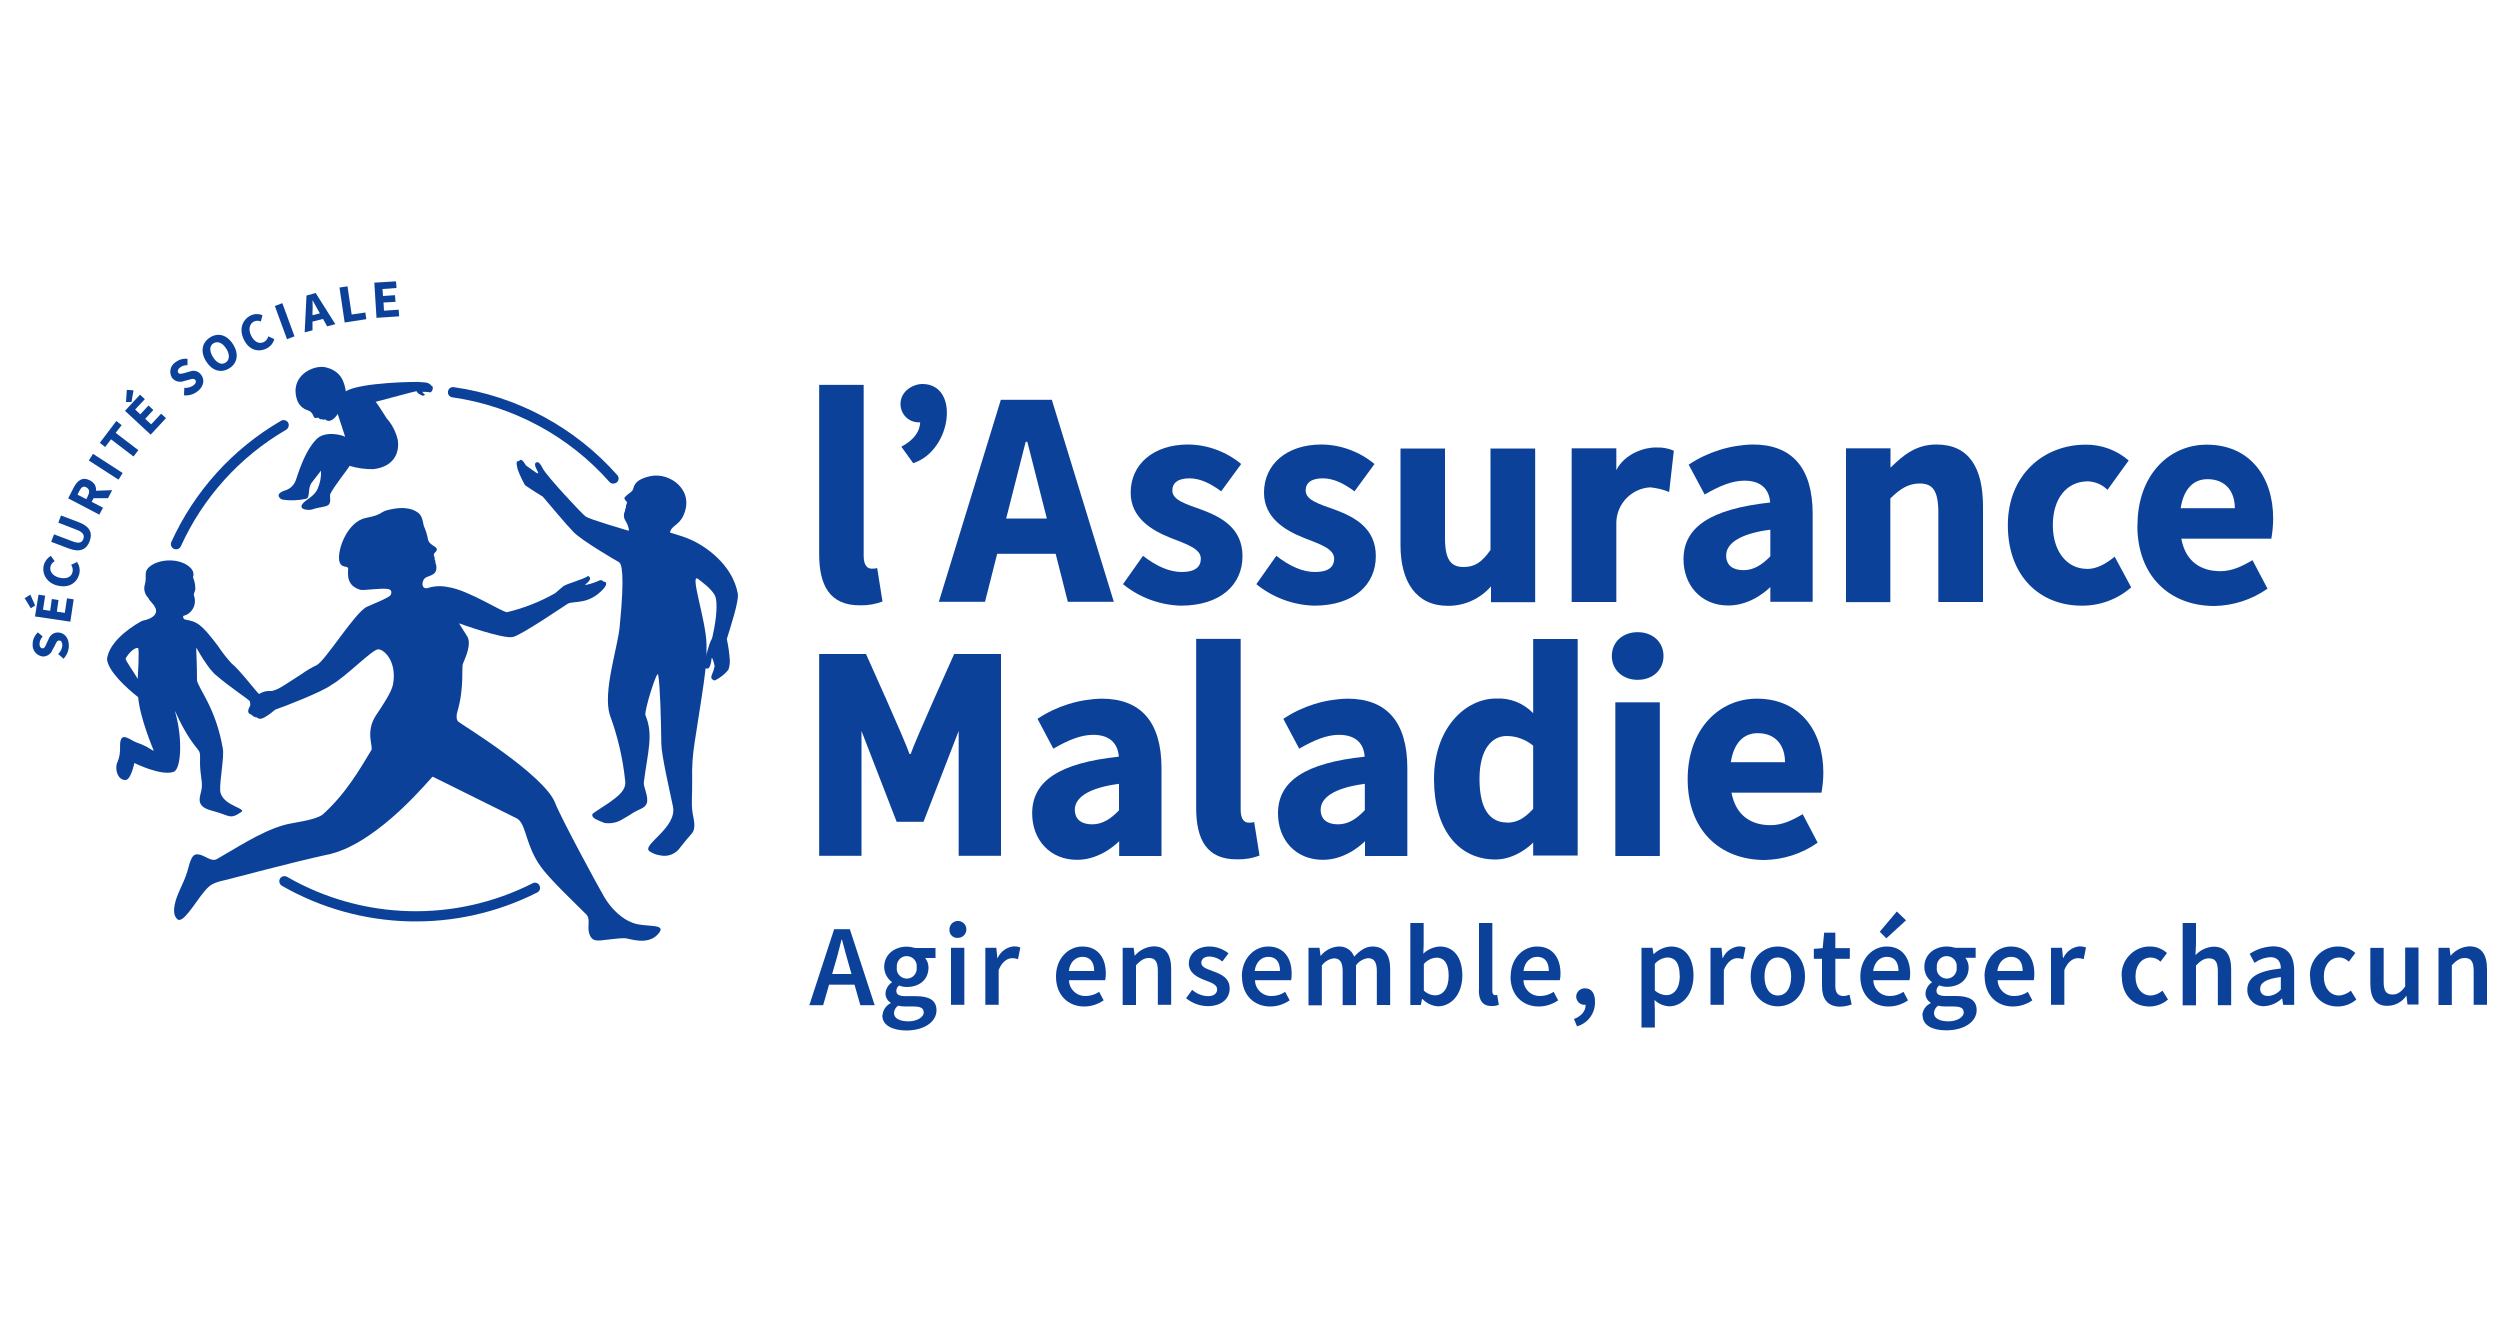 <?xml version="1.0" encoding="UTF-8"?><svg id="a" xmlns="http://www.w3.org/2000/svg" viewBox="0 0 150 80"><defs><style>.bq{fill-rule:evenodd;}.bq,.br{fill:#0c419a;}</style></defs><path id="b" class="br" d="M71.77,48.49v-10.16h2.67v10.27c0,.59,.25,.76,.48,.76,.11,0,.22,0,.33-.04l.32,2.01c-.43,.17-.89,.24-1.34,.23-1.83,.02-2.46-1.2-2.46-3.07Z"/><path id="c" class="br" d="M54.64,45.24c.24-.74,2.61-6,2.61-6h2.81v12.11h-2.54v-7.49l-2.11,5.45h-1.61l-2.11-5.45v7.49h-2.54v-12.11h2.81s2.37,5.25,2.61,6h.08Z"/><path id="d" class="br" d="M76.68,48.8c0-1.94,1.63-3.02,5.2-3.4-.05-.81-.56-1.31-1.54-1.31-.76,0-1.51,.33-2.39,.83l-.95-1.79c1.14-.76,2.48-1.18,3.85-1.21,2.31,0,3.59,1.35,3.59,4.17v5.27h-2.54v-.89s-1.05,1.12-2.52,1.12c-1.67,0-2.7-1.23-2.7-2.78h0Zm5.21-.16v-1.61c-1.9,.25-2.65,.86-2.65,1.55,0,.59,.4,.88,1.04,.88s1.13-.35,1.6-.84h.01Z"/><path id="e" class="br" d="M61.93,48.8c0-1.94,1.63-3.02,5.2-3.4-.06-.81-.56-1.31-1.54-1.31-.76,0-1.52,.33-2.39,.83l-.95-1.79c1.14-.76,2.48-1.18,3.85-1.21,2.31,0,3.59,1.35,3.59,4.17v5.27h-2.54v-.89s-1.05,1.12-2.52,1.12c-1.66,0-2.7-1.23-2.7-2.78h0Zm5.21-.16v-1.61c-1.9,.25-2.65,.86-2.65,1.55,0,.59,.4,.88,1.04,.88s1.14-.35,1.61-.84h0Z"/><path id="f" class="br" d="M91.99,38.34v4.45c-.58-.6-1.38-.92-2.21-.88-1.9,0-3.74,1.82-3.74,4.83s1.45,4.83,3.69,4.83c1.23,0,2.18-.92,2.26-1.02v.78h2.67v-12.99h-2.67Zm-1.57,11.01c-1.04,0-1.65-.82-1.65-2.62s.76-2.57,1.63-2.57c.58,0,1.14,.21,1.59,.58v3.79c-.54,.6-1,.83-1.57,.83Z"/><path id="g" class="br" d="M96.71,39.36c0-.84,.65-1.43,1.55-1.43s1.55,.59,1.55,1.43-.65,1.43-1.55,1.43-1.55-.6-1.55-1.43Zm.21,2.78h2.67v9.22h-2.67v-9.22Z"/><path id="h" class="br" d="M101.26,46.75c0-2.99,1.88-4.83,4.15-4.83,2.57,0,3.99,1.91,3.99,4.43,0,.4-.04,.81-.11,1.21h-5.4c.25,1.34,1.14,1.95,2.34,1.95,.68,0,1.27-.27,1.93-.66l.9,1.71c-.94,.66-2.05,1.02-3.2,1.04-2.67-.01-4.6-1.79-4.6-4.84Zm5.84-1.02c0-1.02-.57-1.74-1.64-1.74-.84,0-1.43,.58-1.61,1.74h3.25Z"/><path id="i" class="br" d="M49.15,33.25v-10.16h2.67v10.27c0,.59,.25,.76,.48,.76,.11,0,.22,0,.33-.04l.32,2.01c-.43,.16-.88,.24-1.34,.23-1.84,.01-2.46-1.21-2.46-3.08h0Z"/><path id="j" class="br" d="M63.34,33.23l.73,2.88h2.76l-3.72-12.12h-3.06l-3.72,12.12h2.77l.73-2.88h3.52Zm-2.97-2.12l1.17-4.6h.1l1.17,4.6h-2.43Z"/><path id="k" class="br" d="M67.38,35.05l1.2-1.7c.82,.63,1.58,.97,2.33,.97,.8,0,1.14-.31,1.14-.8,0-.61-.89-.88-1.82-1.25-1.11-.44-2.39-1.19-2.39-2.71,0-1.71,1.37-2.89,3.45-2.89,1.16,.01,2.29,.43,3.18,1.17l-1.2,1.64c-.64-.48-1.27-.78-1.9-.78-.69,0-1.03,.27-1.03,.73,0,.59,.85,.82,1.78,1.16,1.14,.43,2.43,1.09,2.43,2.78s-1.29,2.97-3.71,2.97c-1.26-.04-2.48-.49-3.46-1.29h0Z"/><path id="l" class="br" d="M75.38,35.05l1.2-1.7c.82,.63,1.57,.97,2.33,.97,.8,0,1.14-.31,1.14-.8,0-.61-.89-.88-1.82-1.25-1.11-.44-2.39-1.19-2.39-2.71,0-1.71,1.37-2.89,3.45-2.89,1.16,.01,2.29,.43,3.18,1.17l-1.2,1.64c-.64-.48-1.27-.78-1.9-.78-.69,0-1.03,.27-1.03,.73,0,.59,.84,.82,1.78,1.16,1.14,.43,2.43,1.09,2.43,2.78s-1.29,2.97-3.71,2.97c-1.26-.04-2.48-.49-3.46-1.29h0Z"/><path id="m" class="br" d="M94.31,26.9h2.67v1.31c.51-1.02,1.75-1.38,2.38-1.36,.37-.02,.73,.05,1.07,.19l-.28,2.48c-.36-.15-.75-.24-1.14-.28-1.11,.07-1.99,.96-2.03,2.08v4.8h-2.68v-9.21Z"/><path id="n" class="br" d="M110.76,26.9h2.67v1.16h0c.76-.74,1.52-1.39,2.76-1.39,1.96,0,2.79,1.41,2.79,3.72v5.73h-2.68v-5.37c0-1.33-.35-1.74-1.12-1.74-.67,0-1.18,.32-1.76,.9v6.22h-2.66v-9.21Z"/><path id="o" class="br" d="M128.25,31.51c0-2.99,1.88-4.83,4.15-4.83,2.57,0,3.99,1.91,3.99,4.43,0,.4-.04,.81-.11,1.21h-5.4c.24,1.34,1.14,1.95,2.34,1.95,.68,0,1.27-.27,1.93-.66l.9,1.71c-.94,.66-2.05,1.02-3.2,1.04-2.67-.01-4.61-1.79-4.61-4.84Zm5.84-1.02c0-1.02-.57-1.74-1.64-1.74-.84,0-1.43,.58-1.61,1.74h3.26Z"/><path id="p" class="br" d="M101.01,33.56c0-1.94,1.63-3.02,5.2-3.41-.06-.81-.56-1.31-1.54-1.31-.76,0-1.52,.33-2.39,.83l-.96-1.79c1.14-.76,2.48-1.18,3.85-1.21,2.31,0,3.59,1.35,3.59,4.17v5.27h-2.54v-.89s-1.05,1.11-2.52,1.11c-1.65,0-2.69-1.23-2.69-2.78Zm5.21-.17v-1.61c-1.9,.25-2.65,.86-2.65,1.55,0,.59,.4,.88,1.04,.88s1.14-.35,1.61-.83Z"/><path id="q" class="br" d="M55.34,23.04c-.55,0-1.31,.42-1.31,1.2,0,.6,.47,1.09,1.07,1.1,0,0,.02,0,.03,0,.03,0,.05,0,.08,0-.03,.8-.76,1.27-1.13,1.46l.71,.99c2.33-.75,2.82-4.74,.56-4.75Z"/><path id="r" class="br" d="M89.43,26.9v6.1c-.52,.73-.93,1.02-1.61,1.02-.76,0-1.12-.42-1.12-1.74v-5.37h-2.67v5.8c0,2.18,.93,3.64,2.84,3.64,.99,.01,1.94-.42,2.59-1.17v.95h2.65v-9.22h-2.67Z"/><path id="s" class="br" d="M125.2,34.13c-1.16,0-2.03-1.02-2.03-2.62s.83-2.63,2.11-2.63c.44,.02,.86,.2,1.17,.51l1.27-1.76c-.71-.62-1.63-.96-2.58-.95-2.49,0-4.67,1.78-4.67,4.83s1.91,4.83,4.43,4.83c1.09,.01,2.15-.38,2.97-1.1l-.99-1.84c-.54,.44-1.07,.74-1.69,.74Z"/><path id="t" class="br" d="M50.04,55.75h.95l1.49,4.56h-.86l-.69-2.43c-.14-.48-.28-1-.41-1.5h-.03c-.13,.51-.25,1.02-.4,1.5l-.7,2.43h-.83l1.49-4.56Zm-.61,2.69h2.15v.64h-2.15v-.64Z"/><path id="u" class="br" d="M52.95,60.92c.02-.31,.21-.59,.49-.73v-.03c-.2-.12-.32-.34-.31-.57,.02-.26,.16-.5,.38-.64v-.03c-.28-.21-.45-.54-.46-.89,0-.78,.64-1.23,1.35-1.23,.17,0,.34,.03,.51,.08h1.22v.6h-.62c.13,.16,.2,.37,.2,.57,0,.76-.58,1.17-1.3,1.17-.16,0-.32-.03-.46-.09-.11,.07-.17,.2-.17,.33,0,.19,.14,.31,.55,.31h.61c.82,0,1.25,.25,1.25,.85,0,.67-.71,1.21-1.83,1.21-.81-.01-1.42-.31-1.42-.9h0Zm2.47-.19c0-.25-.21-.34-.6-.34h-.47c-.16,0-.31-.01-.46-.05-.15,.1-.25,.27-.25,.45,0,.31,.34,.49,.87,.49s.92-.26,.92-.55Zm-.42-2.7c.04-.33-.2-.62-.53-.66s-.62,.2-.66,.53c0,.04,0,.09,0,.13-.05,.33,.18,.63,.51,.68,.33,.05,.63-.18,.68-.51,0-.06,0-.12,0-.17Z"/><path id="v" class="br" d="M56.97,55.82c-.03-.28,.17-.53,.45-.56,.28-.03,.53,.17,.56,.45,.03,.28-.17,.53-.45,.56-.02,0-.04,0-.05,0-.25,.03-.48-.15-.51-.4,0-.02,0-.03,0-.05Zm.09,1.05h.8v3.42h-.8v-3.42Z"/><path id="w" class="br" d="M59.12,56.87h.66l.06,.61h.02c.17-.39,.55-.66,.97-.7,.13,0,.26,.02,.39,.07l-.14,.7c-.11-.04-.23-.06-.35-.06-.27,0-.6,.19-.81,.71v2.09h-.8v-3.42Z"/><path id="x" class="br" d="M63.36,58.59c0-1.11,.76-1.8,1.58-1.8,.93,0,1.41,.67,1.41,1.63,0,.13-.01,.26-.04,.39h-2.17c.01,.54,.45,.96,.99,.95h.02c.28,0,.56-.09,.8-.25l.27,.51c-.35,.24-.75,.37-1.17,.37-.95,0-1.69-.67-1.69-1.8h0Zm2.29-.33c0-.53-.24-.85-.7-.85-.4,0-.76,.3-.82,.85h1.52Z"/><path id="y" class="br" d="M67.36,56.87h.66l.06,.46h.02c.28-.33,.69-.53,1.12-.55,.73,0,1.05,.51,1.05,1.36v2.15h-.8v-2.03c0-.56-.16-.78-.53-.78-.3,0-.51,.15-.78,.43v2.39h-.8v-3.43Z"/><path id="a`" class="br" d="M71.16,59.9l.37-.51c.26,.23,.59,.37,.95,.38,.37,0,.55-.18,.55-.41,0-.29-.37-.41-.74-.55-.45-.17-.96-.43-.96-1s.48-1.02,1.24-1.02c.41,0,.82,.15,1.14,.41l-.37,.49c-.21-.18-.47-.28-.75-.3-.35,0-.51,.16-.51,.38,0,.27,.35,.37,.72,.51,.46,.17,.98,.39,.98,1.03,0,.59-.46,1.06-1.33,1.06-.47-.01-.93-.18-1.3-.49h0Z"/><path id="aa" class="br" d="M74.51,58.59c0-1.11,.76-1.8,1.58-1.8,.92,0,1.41,.67,1.41,1.63,0,.13-.01,.26-.03,.39h-2.17c.01,.54,.46,.97,1,.95h.02c.28,0,.56-.09,.79-.25l.27,.51c-.35,.24-.75,.37-1.17,.37-.95,0-1.69-.67-1.69-1.8h0Zm2.29-.33c0-.53-.23-.85-.7-.85-.4,0-.75,.3-.82,.85h1.52Z"/><path id="ab" class="br" d="M78.51,56.87h.66l.06,.47h.02c.26-.32,.64-.52,1.05-.55,.42-.03,.81,.22,.95,.61,.33-.35,.67-.61,1.1-.61,.72,0,1.06,.51,1.06,1.36v2.15h-.8v-2.03c0-.56-.17-.78-.53-.78-.29,.04-.55,.19-.72,.43v2.39h-.8v-2.03c0-.56-.17-.78-.53-.78-.29,.04-.55,.19-.72,.43v2.39h-.8v-3.44Z"/><path id="ac" class="br" d="M85.35,59.94h-.03l-.07,.36h-.63v-4.92h.8v1.27l-.02,.57c.27-.26,.62-.41,.99-.43,.86,0,1.35,.69,1.35,1.74,0,1.17-.7,1.85-1.46,1.85-.35-.02-.69-.18-.93-.44h0Zm1.57-1.39c0-.68-.22-1.09-.74-1.09-.29,.02-.56,.16-.75,.38v1.6c.19,.17,.43,.28,.68,.28,.46,0,.81-.4,.81-1.18h0Z"/><path id="ad" class="br" d="M88.74,59.42v-4.04h.8v4.08c0,.2,.09,.25,.17,.25,.04,0,.08,0,.12-.02l.1,.6c-.14,.05-.28,.08-.42,.07-.57,.01-.78-.36-.78-.95h0Z"/><path id="ae" class="br" d="M90.64,58.59c0-1.11,.76-1.8,1.58-1.8,.93,0,1.41,.67,1.41,1.63,0,.13-.01,.26-.04,.39h-2.18c.01,.54,.45,.96,.99,.95h.02c.28,0,.56-.09,.8-.25l.27,.51c-.35,.24-.75,.37-1.17,.37-.95,0-1.69-.67-1.69-1.8h0Zm2.29-.33c0-.53-.23-.85-.7-.85-.4,0-.76,.3-.82,.85h1.52Z"/><path id="af" class="br" d="M95.11,59.3c-.28-.02-.52,.2-.54,.48h0c0,.28,.21,.5,.48,.51,0,0,.02,0,.03,0h.06c0,.37-.25,.68-.7,.85l.18,.44c.65-.18,1.09-.78,1.08-1.45,.01-.53-.21-.83-.59-.83h0Z"/><path id="ag" class="br" d="M98.49,56.87h.66l.06,.37h.02c.28-.27,.65-.43,1.03-.45,.86,0,1.35,.69,1.35,1.74,0,1.17-.7,1.85-1.46,1.85-.33-.02-.64-.15-.88-.38l.02,.57v1.08h-.8v-4.78Zm2.29,1.67c0-.68-.22-1.09-.74-1.09-.29,.02-.56,.16-.75,.38v1.6c.19,.17,.43,.27,.69,.28,.46,0,.81-.4,.81-1.18h0Z"/><path id="ah" class="br" d="M102.63,56.87h.66l.06,.61h.02c.17-.39,.55-.66,.97-.7,.13,0,.26,.02,.39,.07l-.14,.7c-.11-.04-.23-.06-.35-.06-.27,0-.6,.19-.81,.71v2.09h-.8v-3.42Z"/><path id="ai" class="br" d="M105.04,58.59c0-1.14,.77-1.8,1.63-1.8s1.63,.66,1.63,1.8-.77,1.79-1.63,1.79-1.63-.66-1.63-1.79Zm2.43,0c0-.69-.3-1.14-.8-1.14s-.8,.46-.8,1.14,.3,1.14,.8,1.14,.8-.45,.8-1.14Z"/><path id="aj" class="br" d="M109.32,59.15v-1.62h-.49v-.6l.53-.04,.09-.93h.67v.93h.87v.64h-.87v1.63c0,.4,.16,.6,.49,.6,.12,0,.24-.03,.36-.08l.13,.59c-.22,.08-.46,.12-.7,.13-.79-.01-1.08-.51-1.08-1.25h0Z"/><path id="ak" class="br" d="M111.62,58.59c0-1.11,.76-1.8,1.58-1.8,.92,0,1.41,.67,1.41,1.63,0,.13-.01,.26-.04,.39h-2.17c.01,.54,.45,.96,.99,.95h.02c.28,0,.56-.09,.8-.25l.27,.51c-.35,.24-.75,.37-1.17,.37-.95,0-1.69-.67-1.69-1.8h0Zm2.29-.33c0-.53-.23-.85-.7-.85-.4,0-.75,.3-.82,.85h1.52Zm-1.13-2.35l1.03-1.22,.55,.53-1.18,1.08-.4-.4Z"/><path id="al" class="br" d="M115.34,60.92c.02-.32,.21-.59,.5-.73v-.03c-.2-.12-.32-.34-.31-.57,.02-.26,.16-.5,.38-.64v-.03c-.28-.21-.45-.55-.45-.9,0-.78,.64-1.23,1.35-1.23,.17,0,.34,.03,.51,.08h1.22v.6h-.62c.13,.16,.2,.37,.2,.57,0,.76-.58,1.17-1.3,1.17-.16,0-.32-.03-.46-.09-.11,.08-.17,.2-.17,.33,0,.19,.14,.31,.56,.31h.6c.82,0,1.25,.25,1.25,.85,0,.67-.71,1.21-1.83,1.21-.81,0-1.41-.29-1.41-.89h0Zm2.48-.19c0-.25-.21-.34-.6-.34h-.47c-.16,0-.31-.01-.46-.05-.15,.1-.25,.27-.25,.45,0,.31,.34,.49,.87,.49s.92-.26,.92-.55h0Zm-.42-2.7c.04-.33-.2-.62-.53-.66s-.62,.2-.66,.53c0,.04,0,.09,0,.13-.05,.33,.18,.63,.51,.68,.33,.05,.63-.18,.68-.51,0-.06,0-.12,0-.17Z"/><path id="am" class="br" d="M119.07,58.59c0-1.11,.76-1.8,1.58-1.8,.92,0,1.41,.67,1.41,1.63,0,.13-.01,.26-.03,.39h-2.17c.01,.54,.46,.97,1,.95h.02c.28,0,.56-.09,.79-.25l.27,.51c-.35,.24-.75,.37-1.17,.37-.95,0-1.69-.67-1.69-1.8h0Zm2.29-.33c0-.53-.23-.85-.7-.85-.4,0-.75,.3-.82,.85h1.52Z"/><path id="an" class="br" d="M123.06,56.87h.66l.06,.61h.02c.17-.39,.55-.66,.97-.7,.13,0,.26,.02,.39,.07l-.14,.7c-.11-.04-.23-.06-.35-.06-.27,0-.6,.19-.81,.71v2.09h-.8v-3.42Z"/><path id="ao" class="br" d="M127.3,58.59c-.06-.93,.65-1.74,1.58-1.8,.05,0,.09,0,.14,0,.37,0,.73,.14,1,.39l-.39,.52c-.15-.15-.35-.24-.57-.25-.55,0-.93,.46-.93,1.14s.38,1.14,.91,1.14c.26-.01,.51-.12,.71-.29l.33,.53c-.31,.27-.71,.42-1.12,.42-.93,0-1.65-.66-1.65-1.79Z"/><path id="ap" class="br" d="M130.96,55.38h.8v1.27l-.03,.66c.28-.31,.68-.49,1.09-.51,.73,0,1.05,.51,1.05,1.36v2.15h-.8v-2.03c0-.56-.16-.78-.53-.78-.3,0-.51,.15-.78,.43v2.39h-.8v-4.94Z"/><path id="aq" class="br" d="M134.84,59.38c0-.73,.61-1.12,2.01-1.27,0-.37-.16-.68-.62-.68-.35,.02-.68,.14-.96,.34l-.29-.54c.42-.28,.9-.43,1.4-.45,.86,0,1.27,.53,1.27,1.48v2.03h-.66l-.06-.38h-.02c-.29,.28-.66,.44-1.06,.46-.53,.03-.98-.38-1.01-.91,0-.03,0-.06,0-.09Zm2.01,0v-.76c-.93,.12-1.24,.36-1.24,.71,0,.3,.21,.43,.49,.43,.29-.02,.56-.16,.74-.38h0Z"/><path id="ar" class="br" d="M138.6,58.59c-.06-.93,.65-1.74,1.58-1.8,.05,0,.09,0,.14,0,.37,0,.73,.14,1,.39l-.39,.52c-.15-.15-.35-.25-.57-.25-.55,0-.93,.46-.93,1.14s.38,1.14,.91,1.14c.26-.01,.51-.12,.71-.29l.33,.53c-.31,.27-.7,.42-1.12,.42-.93,0-1.65-.66-1.65-1.79h0Z"/><path id="as" class="br" d="M142.22,59.02v-2.15h.8v2.04c0,.56,.16,.76,.53,.76,.3,0,.51-.14,.76-.48v-2.34h.8v3.42h-.66l-.06-.51h-.02c-.25,.36-.66,.58-1.1,.59-.74,.02-1.05-.48-1.05-1.35h0Z"/><path id="at" class="br" d="M146.31,56.87h.66l.06,.46h.02c.28-.33,.69-.53,1.12-.55,.73,0,1.05,.51,1.05,1.36v2.15h-.8v-2.03c0-.56-.16-.78-.53-.78-.3,0-.51,.15-.78,.43v2.39h-.8v-3.43Z"/><path id="au" class="br" d="M3.81,39.52l-.32-.28c.14-.13,.23-.31,.25-.51,0-.2-.07-.3-.19-.3s-.18,.11-.25,.29l-.15,.27c-.09,.25-.33,.41-.59,.4-.38-.05-.64-.39-.6-.76v-.02c.01-.26,.13-.5,.31-.67l.29,.25c-.11,.12-.18,.27-.19,.43,0,.17,.06,.27,.18,.28s.18-.13,.25-.31l.12-.25c.09-.25,.33-.41,.59-.39,.35,.02,.64,.32,.62,.83-.01,.28-.13,.55-.33,.76Z"/><path id="av" class="br" d="M1.85,36.5l-.37-.61,.34-.21,.29,.65-.27,.17Zm.25,.49l.21-1.31,.4,.06-.13,.84,.43,.07,.1-.71,.4,.06-.1,.7,.48,.07,.13-.87,.4,.06-.2,1.34-2.1-.31Z"/><path id="aw" class="br" d="M3.46,35.14c-.68-.17-.96-.73-.83-1.24,.06-.23,.22-.43,.42-.55l.23,.32c-.12,.07-.22,.18-.25,.32-.07,.28,.12,.57,.53,.67,.41,.1,.72-.03,.79-.33,.04-.15,0-.31-.08-.44l.35-.17c.15,.21,.2,.49,.13,.74-.14,.51-.62,.85-1.31,.67Z"/><path id="ax" class="br" d="M4.13,32.91l-1.06-.4,.17-.45,1.11,.42c.39,.15,.57,.08,.65-.14s0-.4-.39-.55l-1.11-.43,.16-.43,1.06,.4c.66,.25,.85,.63,.66,1.14s-.59,.69-1.25,.44Z"/><path id="ay" class="br" d="M4.08,29.92l.35-.68c.21-.4,.51-.65,.96-.42s.45,.65,.24,1.04l-.13,.25,.68,.35-.22,.42-1.87-.98Zm1.2-.19c.12-.22,.08-.39-.1-.49s-.31,0-.42,.22l-.11,.22,.53,.27,.11-.22Zm.2,.16l-.12-.43,1.37-.05-.25,.48h-1Z"/><path id="b`" class="br" d="M5.33,27.63l.25-.4,1.78,1.15-.25,.4-1.78-1.15Z"/><path id="ba" class="br" d="M6.66,26.36l-.35,.46-.32-.25,.99-1.31,.32,.25-.36,.46,1.36,1.04-.29,.38-1.36-1.04Z"/><path id="bb" class="br" d="M7.5,24.65l.9-.97,.29,.27-.58,.62,.31,.29,.49-.53,.29,.27-.49,.53,.36,.33,.6-.64,.29,.27-.92,.99-1.55-1.44Zm.06-.55l.05-.71,.4,.03-.12,.7h-.32Z"/><path id="bc" class="br" d="M11.04,23.7l.02-.43c.19,.02,.38-.04,.54-.14,.16-.12,.19-.25,.11-.34-.08-.09-.2-.06-.4,0l-.29,.08c-.25,.09-.53,.01-.69-.19-.21-.32-.12-.74,.2-.95h.01c.2-.16,.46-.23,.71-.2v.38c-.16,0-.32,.04-.45,.14-.13,.1-.17,.22-.1,.32,.07,.1,.22,.05,.41,0l.28-.08c.25-.1,.53-.02,.68,.2,.22,.28,.17,.7-.23,1-.23,.18-.52,.26-.82,.23Z"/><path id="bd" class="br" d="M12.36,21.67c-.36-.59-.23-1.13,.25-1.43s1.02-.15,1.38,.43c.37,.59,.24,1.15-.25,1.44s-1.03,.14-1.38-.45Zm1.22-.74c-.22-.36-.51-.48-.76-.34s-.27,.46-.05,.82c.22,.36,.51,.51,.76,.35s.27-.47,.05-.84Z"/><path id="be" class="br" d="M14.62,20.35c-.3-.64-.05-1.2,.44-1.43,.22-.1,.47-.1,.69-.01l-.1,.38c-.13-.06-.28-.06-.41,0-.25,.12-.36,.45-.18,.83,.18,.38,.47,.54,.76,.41,.14-.07,.24-.2,.28-.35l.36,.17c-.07,.25-.25,.46-.49,.57-.49,.23-1.05,.08-1.35-.57Z"/><path id="bf" class="br" d="M16.49,18.36l.45-.17,.73,1.99-.45,.17-.73-1.99Z"/><path id="bg" class="br" d="M18.39,17.73l.55-.15,1.18,1.87-.49,.13-.54-.96c-.11-.19-.23-.42-.34-.61h0c0,.23,.02,.48,0,.7v1.11l-.47,.12,.11-2.21Zm.1,1.25l.98-.25,.09,.36-.98,.25-.09-.36Z"/><path id="bh" class="br" d="M20.38,17.25l.47-.07,.25,1.69,.82-.12,.06,.4-1.3,.2-.31-2.09Z"/><path id="bi" class="br" d="M22.44,16.96l1.32-.08,.03,.4-.84,.06,.03,.42,.72-.05,.03,.4-.72,.04,.03,.49,.88-.06,.03,.4-1.36,.09-.13-2.11Z"/><path id="bj" class="br" d="M25.9,23.16c-.08-.12-.21-.19-.36-.21l-.24-.02c-.17-.05-3.72,.01-4.55,.55h0c-.09-.56-.28-1.24-1.25-1.45-.69-.14-2.16,.51-1.67,1.98,.09,.25,.27,.45,.51,.56,.13,.07,.33,.04,.48,.42,.04,.11,.13,.1,.2,.08s.07-.01,.16,.06c.03,.03,.08,.04,.13,.02,.02,.02,.05,.03,.08,.03,.04,0,.12-.03,.14,0,.28,.23,.61-.13,.73-.35l.45,1.38c-.11-.09-1.23-.42-1.76,.18-.47,.51-.81,1.22-1.2,2.42-.11,.31-.37,.55-.69,.63-.61,.22-.25,.51-.1,.54,.47,.07,.96,.05,1.43-.06,.23-.11,.06-.63,.31-.96l.56-.72c.02,.37-.05,.74-.2,1.08-.18,.45-.74,.68-.9,.9-.29,.38,.38,.41,.56,.35,.44-.15,.76-.14,.95-.25,.25-.15,.07-.55,.16-.71,.23-.45,1.02-1.44,1.11-1.6,.01-.02,.02-.04,.03-.06,.46,.14,.95,.21,1.43,.2,1.3-.15,1.59-1.07,1.46-1.78-.11-.47-.34-.91-.66-1.27-.35-.55-.54-.85-.66-.99,.37-.09,2.44-.66,2.45-.64,.08,.17,.25,.21,.32,.25,.13,.07,.21-.04,.16-.07-.06-.03-.1-.08-.13-.14,.15,0,.3,0,.45,.03,.14,.02,.24-.3,.14-.37Z"/><path id="bk" class="bq" d="M44.27,35.62c-.33-1.78-1.99-2.88-2.85-3.25-.3-.13-.62-.24-.94-.33l-.28-.09h0c.06-.39,.51-.42,.78-.97,.76-1.56-.8-2.67-1.96-2.41-.55,.12-.93,.32-1.02,.73-.05,.23-.22,.23-.51,.53-.09,.1,.11,.25,.14,.32,0,.02-.05,.1-.07,.2s0,.08,0,.09c-.04,.07-.06,.14-.06,.22-.09,.17-.09,.37,0,.54h0c.12,.18,.2,.38,.24,.59,0,.05,0,.07-.21,0-.05-.02-2.15-.63-2.38-.79s-2.34-2.43-2.57-2.87c-.12-.25-.25-.4-.32-.4-.49,.03,.36,.91-.12,.61-.12-.08-.49-.34-.51-.36-.09-.07-.07-.04-.13-.14-.04-.08-.09-.15-.16-.21-.05-.04-.09-.05-.12-.04-.04,.01-.06,.07-.08,.08-.03,0-.06,0-.08,0-.12,.03-.03,.34,0,.49,.12,.33,.27,.65,.44,.95,.53,.37,1.05,.67,1.07,.69,.57,.66,1.24,1.49,1.84,2.12,.48,.51,2.66,1.78,2.73,1.81,.14,.09,.37,.55,.04,3.88-.12,1.25-1.02,3.91-.59,5.29,.47,1.27,.78,2.59,.92,3.94,.07,.55-.35,.88-.96,1.32-.24,.17-.9,.58-.97,.65-.11,.1,0,.25,.14,.33,.18,.09,.37,.17,.56,.24,.36,.05,.72-.02,1.03-.2,.44-.25,.48-.29,.74-.45,.3-.18,.66-.24,.76-.54,.12-.41-.22-.99-.18-1.25,.25-1.91,.58-2.85,.1-4.02-.1-.23,.7-2.78,.76-2.44,.12,.67,.17,2.66,.19,4.15,0,.65,.53,2.95,.7,3.77,.25,1.27-1.89,2.29-1.42,2.67,.19,.13,.41,.22,.64,.25,.47,.11,.95-.08,1.22-.48,.46-.57,.32-.41,.68-.82,.31-.35,.09-.96,.05-1.27-.08-.65-.01-.82-.02-1.98-.02-.75,.03-1.49,.15-2.23,.34-2.23,.55-3.44,.65-4.39v-.05s.16,.06,.23-.06c.08-.16,.12-.33,.13-.51,.03-.12,.08,.04,.08,.04,.05,.13,.09,.27,.11,.4-.04,.19-.1,.37-.18,.55-.09,.25,.13,.29,.19,.31,.31-.15,.59-.37,.81-.64,.07-.19,.1-.38,.09-.58-.03-.43-.09-.85-.18-1.27,.2-.66,.74-2.28,.66-2.72h0Zm-1.52,2.57c-.07,.32-.09,.02-.39,1.19l.03-.17v-.51c0-1.46-1.12-4.57-.44-3.91,0,0,.81,.57,.97,1,.13,.34,.09,1.28-.17,2.4h0Z"/><path id="bl" class="br" d="M15.57,41.67c-.25-.22-1.13-1.42-1.7-1.89-.29-.32-.55-.66-.79-1.02-1.04-1.38-1.27-1.46-1.99-1.59-.15-.1-.1-.21-.08-.22,.49-.12,.78-.62,.66-1.1,0-.04-.02-.07-.03-.1-.04-.18,.08-.25,.08-.43,0-.23-.05-.47-.14-.68,.06-.17,.03-.35-.08-.49-.51-.64-1.78-.67-2.43-.22-.53,.37-.22,.62-.38,1.14-.09,.29,0,.61,.22,.82,.03,.17,.55,.51,.44,.87s-.72,.46-.71,.46c-.07,.02-.13,.04-.19,.07-.97,.55-1.91,1.36-2.03,2.25,.05,.71,1.16,1.74,1.87,2.29,.1,1.22,.88,3.08,.91,3.15,.1,.22-.22-.17-1-.43-.38-.13-.88-.64-.98-.04-.05,.25,.06,.69-.18,1.23-.18,.41,.03,1.08,.49,1.06,.33,0,.53-1.02,.53-1.02,0,0,1.6,.8,2.36,.53,.44-.15,.55-1.94,.11-3.52-.15-.56,.29,.91,1.35,2.19,.24,.28,.03,.51,.18,1.57,.04,.23,.06,.45,.05,.68-.03,.51-.52,1.12,.6,1.41s1.05,.56,1.77,.08c.32-.22-.99-.35-1.24-1.12-.01-.05-.03-.11-.03-.17-.03-.61,.25-2.03,.16-2.51-.41-2.41-1.42-3.53-1.55-4.09,0-1.68-.12-2.21,.04-1.83,.22,.39,.46,.76,.73,1.12h0s.08,.1,.13,.15c.09,.11,.19,.21,.3,.29,.7,.61,1.82,1.35,1.97,1.51,0,0,.08,.74,.39,.69,.3-.05,1.62-.64,1.59-.78-.05-.27-1.35-.27-1.4-.31h0Zm-7.31-.93c-.2-.39-.76-1.12-.72-1.24,.31-.51,.64-.66,.74-.62,.1,.03-.02,1.86-.02,1.86Z"/><path id="bm" class="br" d="M37.84,55.32c-.06-.03-.85-.32-1.55-1.44-.31-.51-2.66-4.85-2.98-5.7-.64-1.68-5.59-4.7-5.8-4.87-.15-.12-.13-.41-.07-.6,.42-1.41,.25-2.68,.33-2.87,.2-.48,.51-1.18,.28-1.63l-.51-.81s2.62,.95,3.23,.82c.52-.11,3.16-1.92,3.3-2,.37-.19,1.24,.09,2.13-.88,.33-.36,.09-.49,.03-.42-.06-.11-.2-.14-.3-.08-.21,.12-.94,.33-.81,.23,.53-.4,.16-.51,.16-.51-.23,.19-1.28,.46-1.49,.62-.25,.2-.4,.36-.51,.43-.89,.5-1.85,.88-2.85,1.12-.22,.05-2.31-1.32-3.52-1.5-.41-.09-.84-.08-1.24,.05-.43,.12-.4-.51-.08-.65,.17-.08,.45-.13,.55-.34,.07-.17,.06-.36-.02-.53,.02-.05,0-.1-.02-.15-.03-.07-.03-.04-.02-.11s-.03-.1-.05-.16c0-.05,0-.1,.02-.14,.25-.21,.14-.31,.11-.34-.05-.07-.44-.23-.48-.49-.05-.28-.13-.55-.25-.81-.03-.08-.07-.55-.28-.74-.25-.23-.79-.51-1.95-.2-.37,.1-.3,.28-1.23,.45-1.11,.21-1.72,1.86-1.62,2.54,.08,.55,.56,.28,.54,.53-.03,.38-.07,1.02,.74,1.25,.18,.05,1.24-.12,1.64-.05,0,0,.33,.03,.17,.36-.08,.16-1.15,.58-1.41,.7-.7,.29-2.49,3.23-3.03,3.51-.32,.15-.62,.33-.9,.53-.74,.46-1.46,1.02-1.85,1.02-.53-.03-.96,.22-1.31,1.02-.1,.23-.04,.35,.15,.4,.08,.1,.2,.16,.33,.17,.16,.15,.34,.05,.47-.02,.41-.23,.51-.4,.67-.47,.4-.13,2.79-1.05,3.33-1.47,.81-.44,2.43-2.11,2.79-2.13,.33-.03,1.16,.7,.9,2.11-.09,.48-.69,1.35-1.02,1.85-.66,1-.15,1.87-.28,2.09-.68,1.12-1.52,2.61-2.94,3.88-.55,.36-1.71,.44-2.33,.62-1.41,.41-2.92,1.43-3.99,2.03-.36,.2-.7-.23-1.14-.28-.45-.05-.49,.62-.71,1.24-.07,.19-.1,.28-.44,1.03-.13,.29-.49,1.2-.13,1.58,.33,.45,1.1-.97,1.69-1.66,.32-.37,.51-.49,1.2-.64,.44-.1,3.9-1.04,6.19-1.54,.06,0,.12-.02,.18-.04,2.97-.76,6.05-4.65,6.1-4.63l5.04,2.5c.51,.27,.51,1.26,1.12,2.38,.36,.68,.89,1.27,3.05,3.38,.28,.27,.05,.72,.18,1.14,.13,.42,.35,.46,.75,.42s.71-.09,1.09-.12c.48-.03,.35,.02,.91,.11,.27,.04,.89,.13,1.33-.31,.78-.79-.85-.39-1.58-.78h0Z"/><path id="bn" class="br" d="M32.37,53.13c-.07-.15-.25-.21-.4-.14h0c-4.66,2.37-10.2,2.23-14.73-.37-.14-.09-.33-.06-.43,.08-.09,.14-.06,.33,.08,.43,.01,0,.02,.01,.03,.02,4.71,2.7,10.47,2.85,15.31,.4,.15-.07,.22-.25,.14-.41h0Z"/><path id="bo" class="br" d="M10.56,32.96s-.09-.01-.13-.03c-.15-.07-.22-.25-.15-.41,1.38-3.04,3.67-5.58,6.56-7.26,.14-.1,.33-.06,.43,.07,.1,.14,.06,.33-.07,.43-.01,0-.03,.02-.04,.03-2.78,1.62-4.98,4.06-6.31,6.99-.05,.11-.16,.18-.28,.18Z"/><path id="bp" class="br" d="M36.8,29.02c-.09,0-.17-.04-.23-.1-2.44-2.76-5.79-4.56-9.43-5.08-.17-.02-.29-.18-.26-.35,.02-.17,.18-.29,.35-.26h0c3.79,.54,7.27,2.41,9.81,5.28,.11,.13,.1,.32-.03,.43-.06,.05-.13,.07-.2,.07h0Z"/></svg>